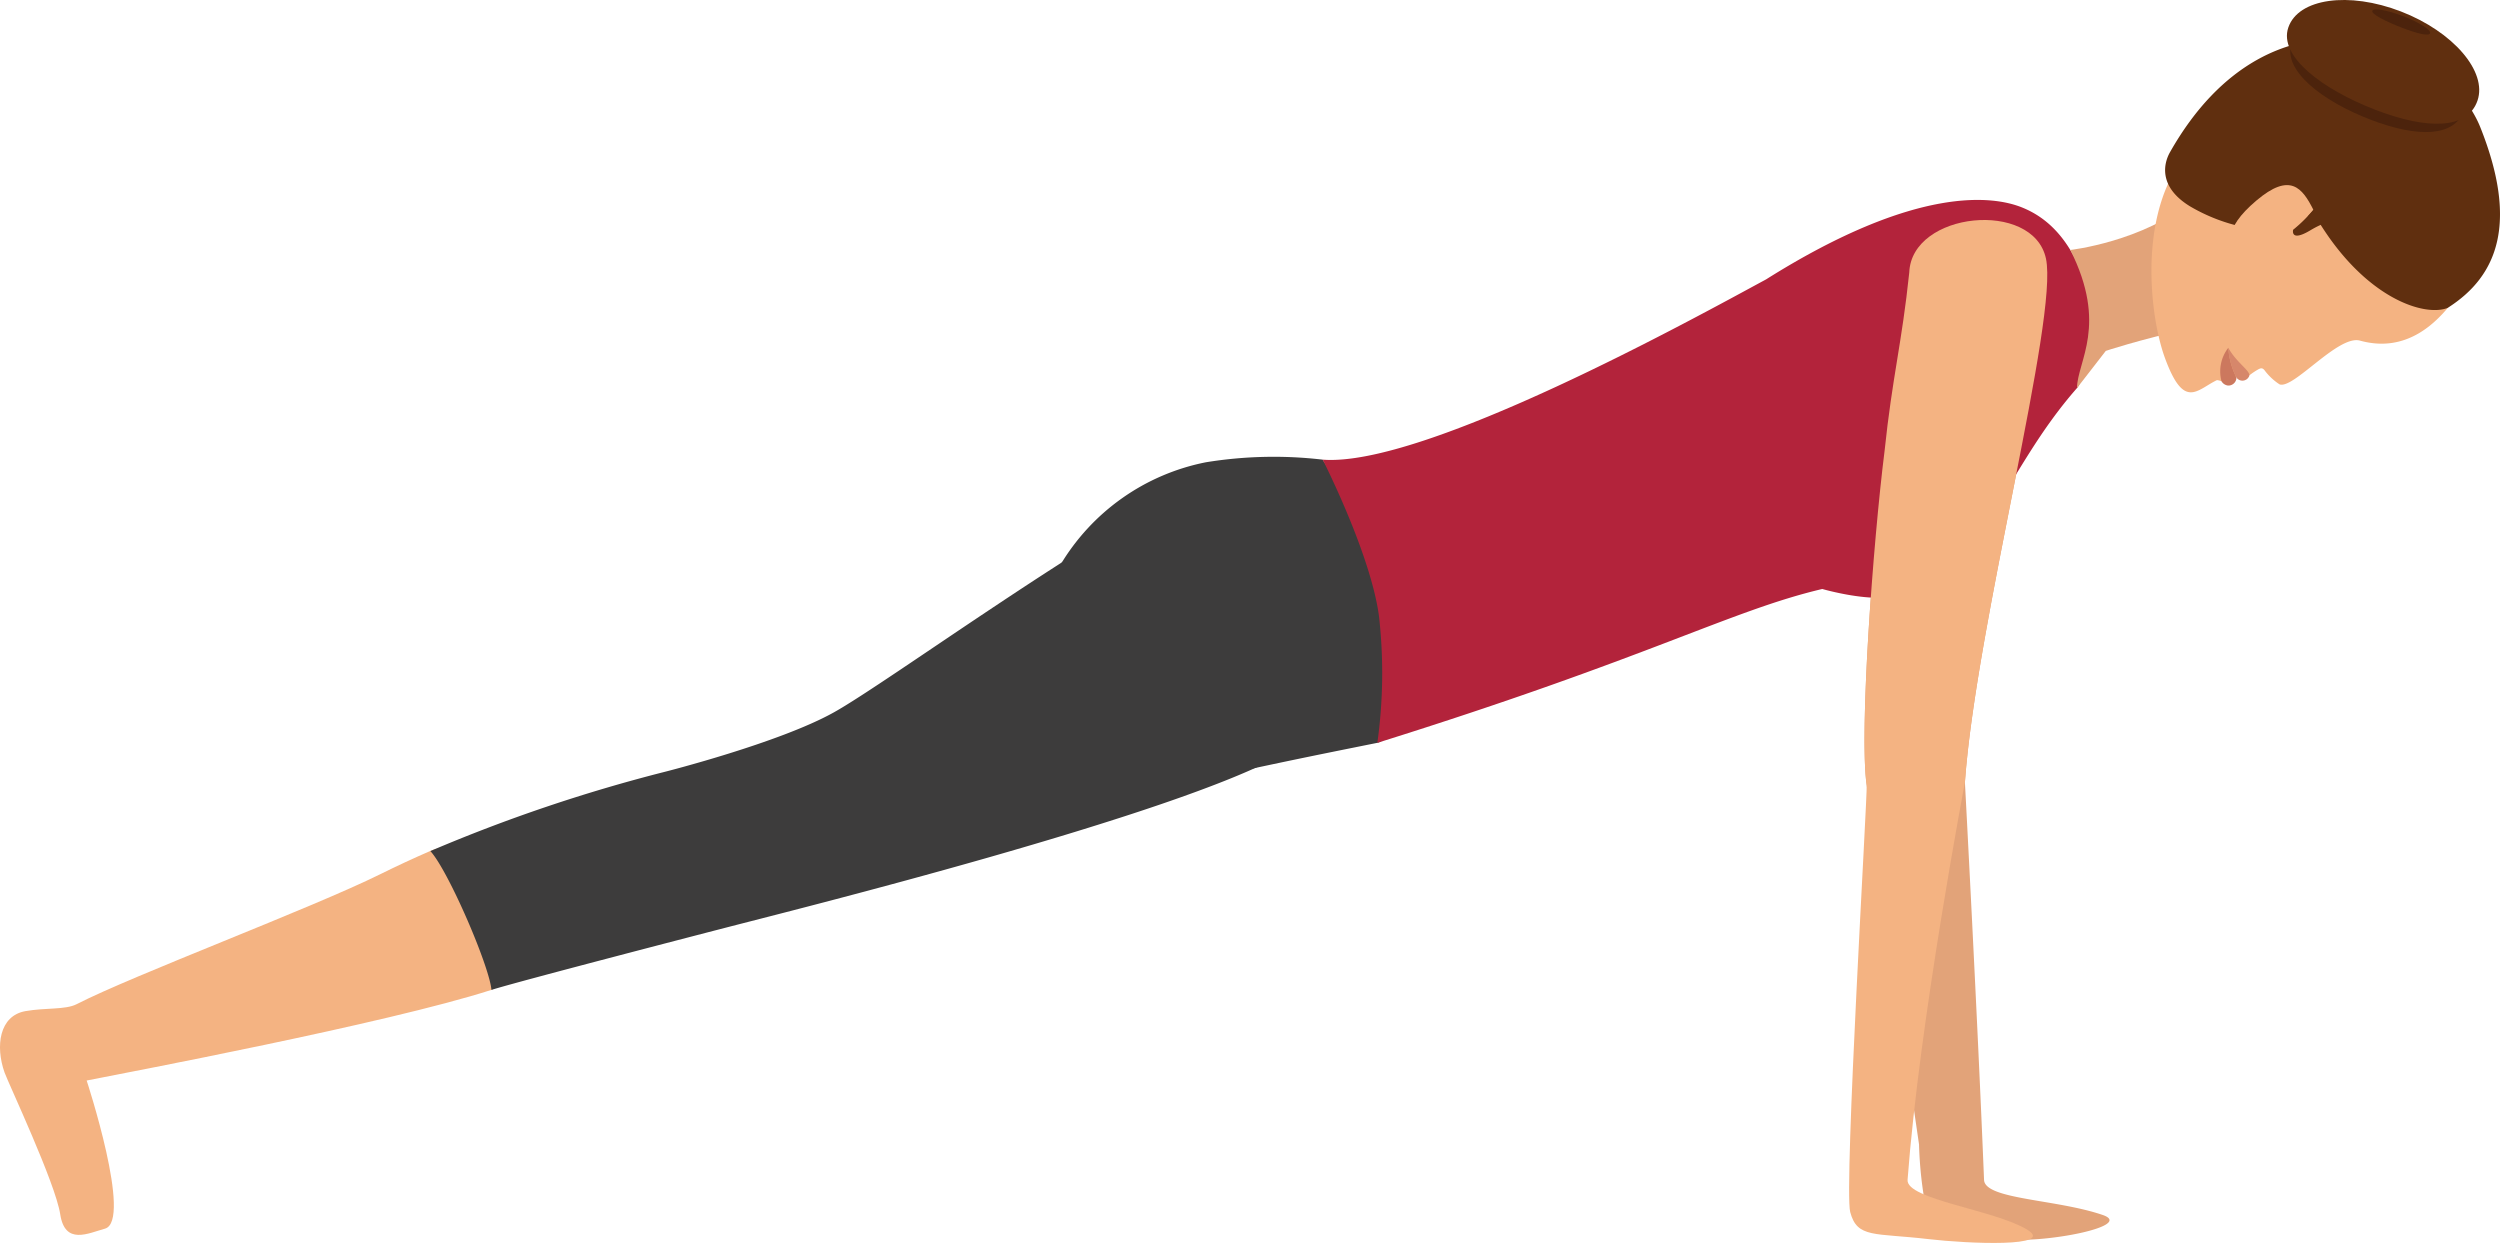 <svg xmlns="http://www.w3.org/2000/svg" width="201.66" height="100.261" viewBox="0 0 201.66 100.261">
  <g id="Plank_Pose_img" data-name="Plank Pose img" transform="translate(703.601 -516.023)">
    <path id="Path_29930" data-name="Path 29930" d="M-440.56,625.048c-3.778-1.286-9.5-1.241-9.56-2.828-.514-12.824-1.542-32.066-1.542-32.066.91-12.8,7.565-37.464,6.537-42.25-1.023-4.768-10.844-3.791-11.026,1.125-.6,5.729-1.371,8.445-1.988,14.364-.925,7.342-2.061,22.757-1.448,26.993.085.583,4.223,28.981,4.223,28.981a31.954,31.954,0,0,0,.617,5.449c.562,2.134,1.953,1.67,6.322,2.184C-445.267,627.372-437.922,625.945-440.56,625.048Z" transform="translate(-93.44 -11.025)" fill="#e2a379"/>
    <path id="Path_29931" data-name="Path 29931" d="M-543.793,575.986a34.01,34.01,0,0,0-9.415.211,17.652,17.652,0,0,0-11.781,8.344s2.505,19.359,6.856,18.326c8.182-1.942,14.739-3.227,18.752-4.038,2.73-.551,1.491-13.762,1.491-13.762Z" transform="translate(-53.116 -22.886)" fill="#3d3c3c"/>
    <path id="Path_29932" data-name="Path 29932" d="M-484.16,574.029c7.128-2.557,8.4-9.874,14.381-16.681.749-.854,1.56-6.224.705-8.511-.954-2.55-2.374-4.987-5.221-6.093-2.193-.85-8.345-1.852-20.555,5.832-5.852,3.165-27.593,15.181-35.774,14.544,0,0,3.861,7.571,4.541,12.611a40.763,40.763,0,0,1-.13,10.233c22.04-6.9,28.45-10.652,35.888-12.411C-490.325,573.553-486.181,574.755-484.16,574.029Z" transform="translate(-66.285 -10.02)" fill="#b3233b"/>
    <path id="Path_29933" data-name="Path 29933" d="M-447.422,626.23c-2.621-1.593-9.756-2.425-9.638-4.009.955-12.8,4.626-32.066,4.626-32.066.91-12.8,7.565-37.464,6.537-42.25-1.023-4.768-10.844-3.791-11.026,1.125-.6,5.729-1.371,8.445-1.988,14.364-.925,7.342-2.061,22.757-1.448,26.993.084.583-1.842,32.477-1.328,34.43.562,2.134,1.953,1.67,6.322,2.184C-452.206,627.372-445.041,627.677-447.422,626.23Z" transform="translate(-92.669 -11.025)" fill="#f4b382"/>
    <g id="Group_6163" data-name="Group 6163" transform="translate(-536.602 516.023)">
      <g id="Group_6149" data-name="Group 6149" transform="translate(0 16.172)">
        <path id="Path_29934" data-name="Path 29934" d="M-429.987,554.375s2.494-.847,6.954-1.857l.02-10.276c-3.956,3.328-9.835,3.992-9.835,3.992,3.055,6.072.566,8.957.537,11.141Z" transform="translate(432.849 -542.242)" fill="#e2a379"/>
      </g>
      <g id="Group_6162" data-name="Group 6162" transform="translate(6.546 0)">
        <g id="Group_6158" data-name="Group 6158" transform="translate(0 7.983)">
          <g id="Group_6157" data-name="Group 6157">
            <g id="Group_6156" data-name="Group 6156">
              <g id="Group_6155" data-name="Group 6155">
                <g id="Group_6154" data-name="Group 6154">
                  <g id="Group_6153" data-name="Group 6153">
                    <g id="Group_6152" data-name="Group 6152">
                      <g id="Group_6151" data-name="Group 6151">
                        <g id="Group_6150" data-name="Group 6150">
                          <path id="Path_29935" data-name="Path 29935" d="M-405.415,548.459c3.789,1.05,6.214-1.485,7.5-3.163,3.981-5.2,3.153-8.835,1.4-13.237-2.318-5.821-18.535-1.92-20.916-.386-6.2,3.994-5.128,14.325-3.724,18.168,1.544,4.227,2.567,2.6,4.182,1.813.065-.031.387.079.387.079a4.9,4.9,0,0,1,2.264-.486,5.81,5.81,0,0,1,.728-.484c.177-.086.3-.118.463.065a4.744,4.744,0,0,0,1.222,1.156C-410.8,552.425-407.174,547.971-405.415,548.459Z" transform="translate(422.236 -528.966)" fill="#f4b382"/>
                        </g>
                      </g>
                    </g>
                  </g>
                </g>
              </g>
            </g>
          </g>
        </g>
        <g id="Group_6159" data-name="Group 6159" transform="translate(5.595 28.054)">
          <path id="Path_29936" data-name="Path 29936" d="M-412.19,561.507a6.183,6.183,0,0,0,.657,2.4.589.589,0,0,0,1-.056C-410.241,563.443-411.489,562.789-412.19,561.507Z" transform="translate(412.792 -561.507)" fill="#d6876b"/>
          <path id="Path_29937" data-name="Path 29937" d="M-412.562,561.507a3.11,3.11,0,0,0-.548,2.7.706.706,0,0,0,.533.347.65.65,0,0,0,.673-.641A6.185,6.185,0,0,1-412.562,561.507Z" transform="translate(413.165 -561.507)" fill="#cc785e"/>
        </g>
        <path id="Path_29938" data-name="Path 29938" d="M-395.018,528.253c-2.83-7.105-16.831-12.493-25.035,1.988-.548.964-.914,2.83,1.615,4.374a14.334,14.334,0,0,0,3.768,1.546c.593.127,1.234.258,1.929.391.755.144,4.079-1.707,4.482-1.03,3.87,6.53,8.738,8.026,10.6,7.283C-393.535,540.195-392,535.83-395.018,528.253Z" transform="translate(421.552 -517.97)" fill="#602f0f"/>
        <g id="Group_6160" data-name="Group 6160" transform="translate(6.337 14.931)">
          <path id="Path_29939" data-name="Path 29939" d="M-409.846,541.485c-2.73,2.314-2.353,3.686-1.441,5.5l4.475-3,1.585-1.74C-406.137,540.436-407.117,539.171-409.846,541.485Z" transform="translate(411.963 -540.23)" fill="#f4b382"/>
        </g>
        <path id="Path_29940" data-name="Path 29940" d="M-403.975,520.307c.759-2.223,4.493-2.818,8.341-1.332s6.354,4.492,5.595,6.713-3.737,2.28-7.585.8S-404.735,522.527-403.975,520.307Z" transform="translate(415.281 -516.841)" fill="#4c230c"/>
        <g id="Group_6161" data-name="Group 6161" transform="translate(11.413 15.822)">
          <path id="Path_29941" data-name="Path 29941" d="M-402.317,544.425a8.032,8.032,0,0,1,1.474-.693,6.456,6.456,0,0,1,1.033-.287l-1.562-1.769c-.3.116-.609.237-.916.36,0,0,.156.195.444.534l-.04-.046a11.349,11.349,0,0,1-1.834,1.864S-403.974,545.424-402.317,544.425Z" transform="translate(403.732 -541.676)" fill="#602f0f"/>
        </g>
        <path id="Path_29942" data-name="Path 29942" d="M-404.407,518.242c.8-2.343,4.864-2.922,9.078-1.295s6.983,4.845,6.183,7.188-4.048,2.364-8.261.737S-405.208,520.582-404.407,518.242Z" transform="translate(415.447 -516.024)" fill="#602f0f"/>
        <path id="Path_29943" data-name="Path 29943" d="M-393.357,517.374c.089-.261,1.2-.068,2.492.429s2.26,1.111,2.171,1.372-1.007.047-2.293-.45S-393.446,517.633-393.357,517.374Z" transform="translate(411.171 -516.496)" fill="#4c230c"/>
      </g>
    </g>
    <g id="Group_6164" data-name="Group 6164" transform="translate(-703.601 554.141)">
      <path id="Path_29944" data-name="Path 29944" d="M-698.744,656.419c-.385-2.514-4.181-10.561-4.492-11.439-.746-2.111-.429-4.57,1.689-4.944,1.609-.284,3.221-.1,4.115-.554,4.585-2.351,18.947-7.735,24.525-10.5q1.931-.958,4.016-1.865c5.628-2.448,7.046,10.528,4.93,11.207-8.481,2.724-29.481,6.678-32.649,7.31,0,0,3.717,11.328,1.474,11.95C-696.5,657.96-698.359,658.932-698.744,656.419Z" transform="translate(703.601 -596.593)" fill="#f4b382"/>
      <path id="Path_29945" data-name="Path 29945" d="M-628.375,601.955a129.145,129.145,0,0,0-18.944,6.4c1.451,1.582,4.761,9.272,4.927,11.2,2.112-.678,18.79-4.992,18.79-4.992,5.276-1.376,36.478-9.108,45.15-14.081a43.783,43.783,0,0,0,5.749-3.613c3-2.229-6.346-20.122-11.26-18.989-9.85,4.676-26.432,16.856-30.813,19.29C-619.15,599.617-628.375,601.955-628.375,601.955Z" transform="translate(682.034 -577.823)" fill="#3d3c3c"/>
    </g>
  </g>
</svg>
